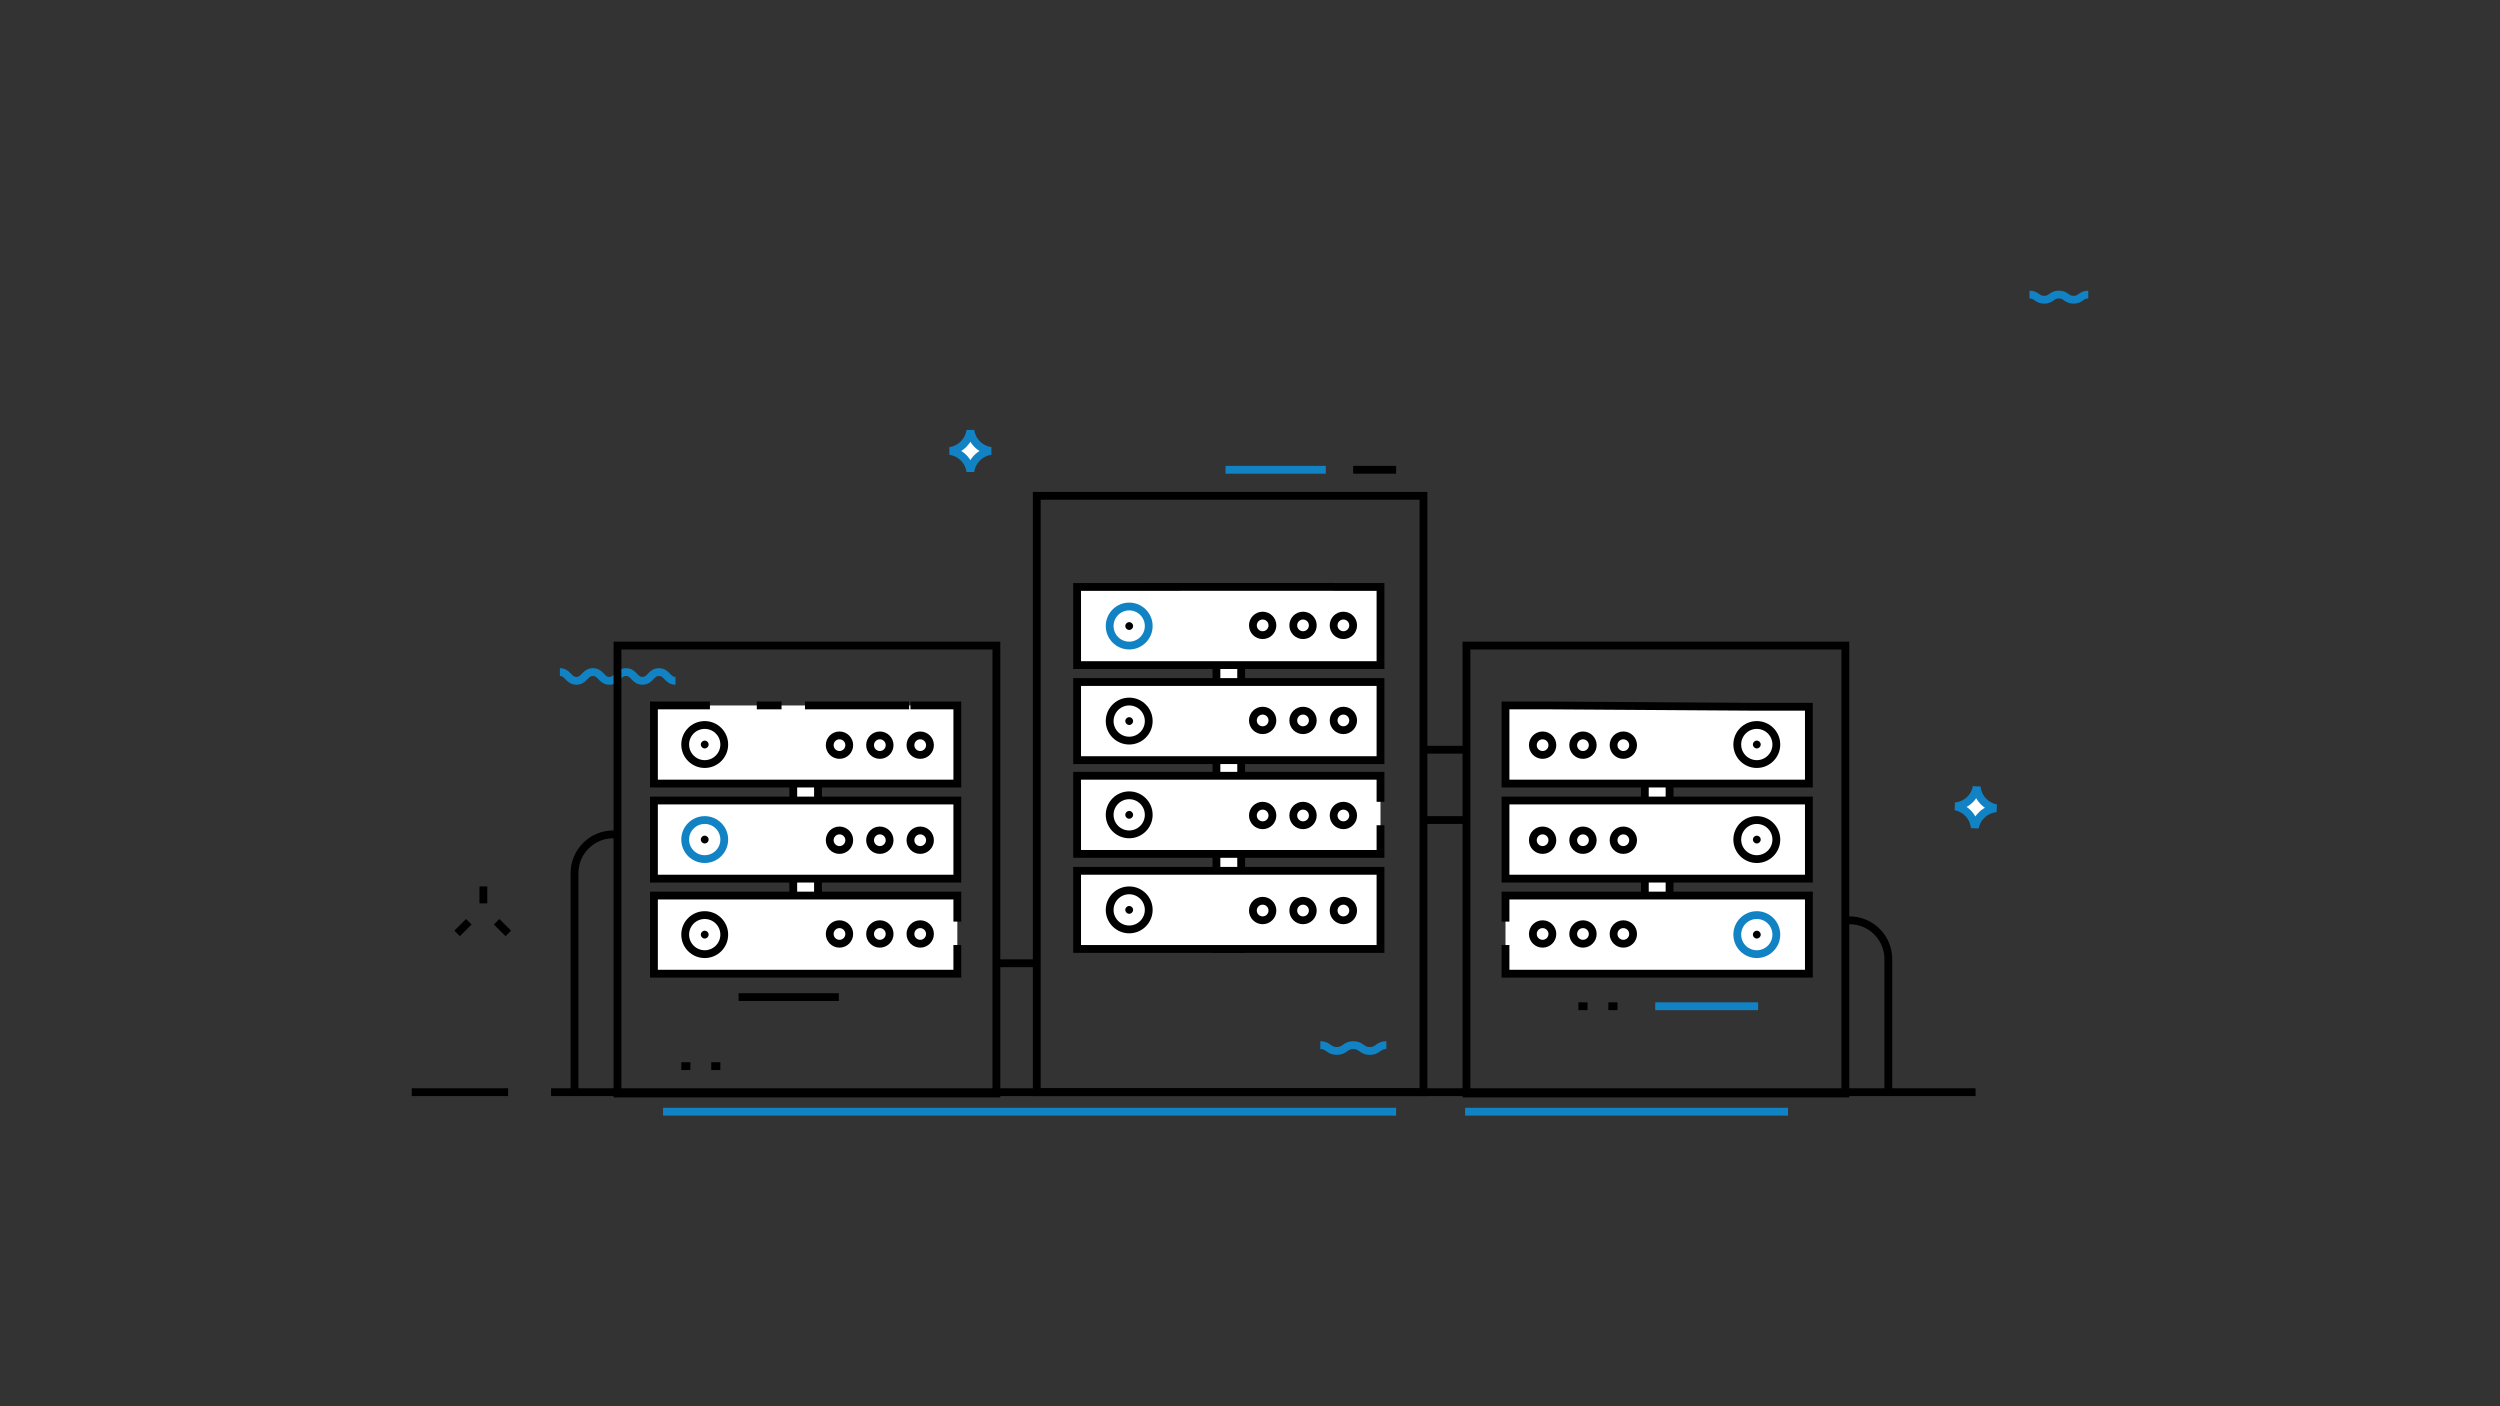 <svg xmlns="http://www.w3.org/2000/svg" xmlns:svg="http://www.w3.org/2000/svg" xmlns:xlink="http://www.w3.org/1999/xlink" id="Layer_1" width="1920" height="1080" x="0" y="0" enable-background="new 268.126 173.609 1382.931 713.964" version="1.1" viewBox="268.126 173.609 1920 1080" xml:space="preserve"><rect x="268.126" y="173.609" width="1920" height="1080" fill="#333333" stroke="none"/><defs id="defs1347"><defs id="defs209"><rect id="SVGID_41_" width="1920" height="1080" x="0" y="0"/></defs><clipPath id="SVGID_42_"><use id="use211" width="100%" height="100%" x="0" y="0" overflow="visible" xlink:href="#SVGID_41_"/></clipPath><defs id="defs199"><rect id="SVGID_39_" width="1920" height="1080" x="0" y="0"/></defs><clipPath id="SVGID_40_"><use id="use201" width="100%" height="100%" x="0" y="0" overflow="visible" xlink:href="#SVGID_39_"/></clipPath><defs id="defs189"><rect id="SVGID_37_" width="1920" height="1080" x="0" y="0"/></defs><clipPath id="SVGID_38_"><use id="use191" width="100%" height="100%" x="0" y="0" overflow="visible" xlink:href="#SVGID_37_"/></clipPath><defs id="defs179"><rect id="SVGID_35_" width="1920" height="1080" x="0" y="0"/></defs><clipPath id="SVGID_36_"><use id="use181" width="100%" height="100%" x="0" y="0" overflow="visible" xlink:href="#SVGID_35_"/></clipPath><defs id="defs169"><rect id="SVGID_33_" width="1920" height="1080" x="0" y="0"/></defs><clipPath id="SVGID_34_"><use id="use171" width="100%" height="100%" x="0" y="0" overflow="visible" xlink:href="#SVGID_33_"/></clipPath><defs id="defs159"><rect id="SVGID_31_" width="1920" height="1080" x="0" y="0"/></defs><clipPath id="SVGID_32_"><use id="use161" width="100%" height="100%" x="0" y="0" overflow="visible" xlink:href="#SVGID_31_"/></clipPath><defs id="defs149"><rect id="SVGID_29_" width="1920" height="1080" x="0" y="0"/></defs><clipPath id="SVGID_30_"><use id="use151" width="100%" height="100%" x="0" y="0" overflow="visible" xlink:href="#SVGID_29_"/></clipPath><defs id="defs139"><rect id="SVGID_27_" width="1920" height="1080" x="0" y="0"/></defs><clipPath id="SVGID_28_"><use id="use141" width="100%" height="100%" x="0" y="0" overflow="visible" xlink:href="#SVGID_27_"/></clipPath><defs id="defs129"><rect id="SVGID_25_" width="1920" height="1080" x="0" y="0"/></defs><clipPath id="SVGID_26_"><use id="use131" width="100%" height="100%" x="0" y="0" overflow="visible" xlink:href="#SVGID_25_"/></clipPath><defs id="defs119"><rect id="SVGID_23_" width="1920" height="1080" x="0" y="0"/></defs><clipPath id="SVGID_24_"><use id="use121" width="100%" height="100%" x="0" y="0" overflow="visible" xlink:href="#SVGID_23_"/></clipPath><defs id="defs109"><rect id="SVGID_21_" width="1920" height="1080" x="0" y="0"/></defs><clipPath id="SVGID_22_"><use id="use111" width="100%" height="100%" x="0" y="0" overflow="visible" xlink:href="#SVGID_21_"/></clipPath><defs id="defs99"><rect id="SVGID_19_" width="1920" height="1080" x="0" y="0"/></defs><clipPath id="SVGID_20_"><use id="use101" width="100%" height="100%" x="0" y="0" overflow="visible" xlink:href="#SVGID_19_"/></clipPath><defs id="defs89"><rect id="SVGID_17_" width="1920" height="1080" x="0" y="0"/></defs><clipPath id="SVGID_18_"><use id="use91" width="100%" height="100%" x="0" y="0" overflow="visible" xlink:href="#SVGID_17_"/></clipPath><defs id="defs79"><rect id="SVGID_15_" width="1920" height="1080" x="0" y="0"/></defs><clipPath id="SVGID_16_"><use id="use81" width="100%" height="100%" x="0" y="0" overflow="visible" xlink:href="#SVGID_15_"/></clipPath><defs id="defs69"><rect id="SVGID_13_" width="1920" height="1080" x="0" y="0"/></defs><clipPath id="SVGID_14_"><use id="use71" width="100%" height="100%" x="0" y="0" overflow="visible" xlink:href="#SVGID_13_"/></clipPath><defs id="defs59"><rect id="SVGID_11_" width="1920" height="1080" x="0" y="0"/></defs><clipPath id="SVGID_12_"><use id="use61" width="100%" height="100%" x="0" y="0" overflow="visible" xlink:href="#SVGID_11_"/></clipPath><defs id="defs49"><rect id="SVGID_9_" width="1920" height="1080" x="0" y="0"/></defs><clipPath id="SVGID_10_"><use id="use51" width="100%" height="100%" x="0" y="0" overflow="visible" xlink:href="#SVGID_9_"/></clipPath><defs id="defs39"><rect id="SVGID_7_" width="1920" height="1080" x="0" y="0"/></defs><clipPath id="SVGID_8_"><use id="use41" width="100%" height="100%" x="0" y="0" overflow="visible" xlink:href="#SVGID_7_"/></clipPath><defs id="defs29"><rect id="SVGID_5_" width="1920" height="1080" x="0" y="0"/></defs><clipPath id="SVGID_6_"><use id="use31" width="100%" height="100%" x="0" y="0" overflow="visible" xlink:href="#SVGID_5_"/></clipPath><defs id="defs19"><rect id="SVGID_3_" width="1920" height="1080" x="0" y="0"/></defs><clipPath id="SVGID_4_"><use id="use21" width="100%" height="100%" x="0" y="0" overflow="visible" xlink:href="#SVGID_3_"/></clipPath><defs id="defs9"><rect id="SVGID_1_" width="1920" height="1080" x="0" y="0"/></defs><clipPath id="SVGID_2_"><use id="use11" width="100%" height="100%" x="0" y="0" overflow="visible" xlink:href="#SVGID_1_"/></clipPath><defs id="defs551"><rect id="SVGID_107_" width="1920" height="1080" x="0" y="0"/></defs><clipPath id="SVGID_108_"><use id="use553" width="100%" height="100%" x="0" y="0" overflow="visible" xlink:href="#SVGID_107_"/></clipPath><defs id="defs541"><rect id="SVGID_105_" width="1920" height="1080" x="0" y="0"/></defs><clipPath id="SVGID_106_"><use id="use543" width="100%" height="100%" x="0" y="0" overflow="visible" xlink:href="#SVGID_105_"/></clipPath><defs id="defs531"><rect id="SVGID_103_" width="1920" height="1080" x="0" y="0"/></defs><clipPath id="SVGID_104_"><use id="use533" width="100%" height="100%" x="0" y="0" overflow="visible" xlink:href="#SVGID_103_"/></clipPath><defs id="defs521"><rect id="SVGID_101_" width="1920" height="1080" x="0" y="0"/></defs><clipPath id="SVGID_102_"><use id="use523" width="100%" height="100%" x="0" y="0" overflow="visible" xlink:href="#SVGID_101_"/></clipPath><defs id="defs511"><rect id="SVGID_99_" width="1920" height="1080" x="0" y="0"/></defs><clipPath id="SVGID_100_"><use id="use513" width="100%" height="100%" x="0" y="0" overflow="visible" xlink:href="#SVGID_99_"/></clipPath><defs id="defs501"><rect id="SVGID_97_" width="1920" height="1080" x="0" y="0"/></defs><clipPath id="SVGID_98_"><use id="use503" width="100%" height="100%" x="0" y="0" overflow="visible" xlink:href="#SVGID_97_"/></clipPath><defs id="defs491"><rect id="SVGID_95_" width="1920" height="1080" x="0" y="0"/></defs><clipPath id="SVGID_96_"><use id="use493" width="100%" height="100%" x="0" y="0" overflow="visible" xlink:href="#SVGID_95_"/></clipPath><defs id="defs481"><rect id="SVGID_93_" width="1920" height="1080" x="0" y="0"/></defs><clipPath id="SVGID_94_"><use id="use483" width="100%" height="100%" x="0" y="0" overflow="visible" xlink:href="#SVGID_93_"/></clipPath><defs id="defs471"><rect id="SVGID_91_" width="1920" height="1080" x="0" y="0"/></defs><clipPath id="SVGID_92_"><use id="use473" width="100%" height="100%" x="0" y="0" overflow="visible" xlink:href="#SVGID_91_"/></clipPath><defs id="defs461"><rect id="SVGID_89_" width="1920" height="1080" x="0" y="0"/></defs><clipPath id="SVGID_90_"><use id="use463" width="100%" height="100%" x="0" y="0" overflow="visible" xlink:href="#SVGID_89_"/></clipPath><defs id="defs451"><rect id="SVGID_87_" width="1920" height="1080" x="0" y="0"/></defs><clipPath id="SVGID_88_"><use id="use453" width="100%" height="100%" x="0" y="0" overflow="visible" xlink:href="#SVGID_87_"/></clipPath><defs id="defs441"><rect id="SVGID_85_" width="1920" height="1080" x="0" y="0"/></defs><clipPath id="SVGID_86_"><use id="use443" width="100%" height="100%" x="0" y="0" overflow="visible" xlink:href="#SVGID_85_"/></clipPath><defs id="defs431"><rect id="SVGID_83_" width="1920" height="1080" x="0" y="0"/></defs><clipPath id="SVGID_84_"><use id="use433" width="100%" height="100%" x="0" y="0" overflow="visible" xlink:href="#SVGID_83_"/></clipPath><defs id="defs421"><rect id="SVGID_81_" width="1920" height="1080" x="0" y="0"/></defs><clipPath id="SVGID_82_"><use id="use423" width="100%" height="100%" x="0" y="0" overflow="visible" xlink:href="#SVGID_81_"/></clipPath><defs id="defs411"><rect id="SVGID_79_" width="1920" height="1080" x="0" y="0"/></defs><clipPath id="SVGID_80_"><use id="use413" width="100%" height="100%" x="0" y="0" overflow="visible" xlink:href="#SVGID_79_"/></clipPath><defs id="defs401"><rect id="SVGID_77_" width="1920" height="1080" x="0" y="0"/></defs><clipPath id="SVGID_78_"><use id="use403" width="100%" height="100%" x="0" y="0" overflow="visible" xlink:href="#SVGID_77_"/></clipPath><defs id="defs391"><rect id="SVGID_75_" width="1920" height="1080" x="0" y="0"/></defs><clipPath id="SVGID_76_"><use id="use393" width="100%" height="100%" x="0" y="0" overflow="visible" xlink:href="#SVGID_75_"/></clipPath><defs id="defs381"><rect id="SVGID_73_" width="1920" height="1080" x="0" y="0"/></defs><clipPath id="SVGID_74_"><use id="use383" width="100%" height="100%" x="0" y="0" overflow="visible" xlink:href="#SVGID_73_"/></clipPath><defs id="defs371"><rect id="SVGID_71_" width="1920" height="1080" x="0" y="0"/></defs><clipPath id="SVGID_72_"><use id="use373" width="100%" height="100%" x="0" y="0" overflow="visible" xlink:href="#SVGID_71_"/></clipPath><defs id="defs361"><rect id="SVGID_69_" width="1920" height="1080" x="0" y="0"/></defs><clipPath id="SVGID_70_"><use id="use363" width="100%" height="100%" x="0" y="0" overflow="visible" xlink:href="#SVGID_69_"/></clipPath><defs id="defs351"><rect id="SVGID_67_" width="1920" height="1080" x="0" y="0"/></defs><clipPath id="SVGID_68_"><use id="use353" width="100%" height="100%" x="0" y="0" overflow="visible" xlink:href="#SVGID_67_"/></clipPath><defs id="defs341"><rect id="SVGID_65_" width="1920" height="1080" x="0" y="0"/></defs><clipPath id="SVGID_66_"><use id="use343" width="100%" height="100%" x="0" y="0" overflow="visible" xlink:href="#SVGID_65_"/></clipPath><defs id="defs331"><rect id="SVGID_63_" width="1920" height="1080" x="0" y="0"/></defs><clipPath id="SVGID_64_"><use id="use333" width="100%" height="100%" x="0" y="0" overflow="visible" xlink:href="#SVGID_63_"/></clipPath><defs id="defs321"><rect id="SVGID_61_" width="1920" height="1080" x="0" y="0"/></defs><clipPath id="SVGID_62_"><use id="use323" width="100%" height="100%" x="0" y="0" overflow="visible" xlink:href="#SVGID_61_"/></clipPath><defs id="defs311"><rect id="SVGID_59_" width="1920" height="1080" x="0" y="0"/></defs><clipPath id="SVGID_60_"><use id="use313" width="100%" height="100%" x="0" y="0" overflow="visible" xlink:href="#SVGID_59_"/></clipPath><defs id="defs301"><rect id="SVGID_57_" width="1920" height="1080" x="0" y="0"/></defs><clipPath id="SVGID_58_"><use id="use303" width="100%" height="100%" x="0" y="0" overflow="visible" xlink:href="#SVGID_57_"/></clipPath><defs id="defs291"><rect id="SVGID_55_" width="1920" height="1080" x="0" y="0"/></defs><clipPath id="SVGID_56_"><use id="use293" width="100%" height="100%" x="0" y="0" overflow="visible" xlink:href="#SVGID_55_"/></clipPath><defs id="defs281"><rect id="SVGID_53_" width="1920" height="1080" x="0" y="0"/></defs><clipPath id="SVGID_54_"><use id="use283" width="100%" height="100%" x="0" y="0" overflow="visible" xlink:href="#SVGID_53_"/></clipPath><defs id="defs271"><rect id="SVGID_51_" width="1920" height="1080" x="0" y="0"/></defs><clipPath id="SVGID_52_"><use id="use273" width="100%" height="100%" x="0" y="0" overflow="visible" xlink:href="#SVGID_51_"/></clipPath><defs id="defs261"><rect id="SVGID_49_" width="1920" height="1080" x="0" y="0"/></defs><clipPath id="SVGID_50_"><use id="use263" width="100%" height="100%" x="0" y="0" overflow="visible" xlink:href="#SVGID_49_"/></clipPath><defs id="defs251"><rect id="SVGID_47_" width="1920" height="1080" x="0" y="0"/></defs><clipPath id="SVGID_48_"><use id="use253" width="100%" height="100%" x="0" y="0" overflow="visible" xlink:href="#SVGID_47_"/></clipPath><defs id="defs241"><rect id="SVGID_45_" width="1920" height="1080" x="0" y="0"/></defs><clipPath id="SVGID_46_"><use id="use243" width="100%" height="100%" x="0" y="0" overflow="visible" xlink:href="#SVGID_45_"/></clipPath><defs id="defs231"><rect id="SVGID_43_" width="1920" height="1080" x="0" y="0"/></defs><clipPath id="SVGID_44_"><use id="use233" width="100%" height="100%" x="0" y="0" overflow="visible" xlink:href="#SVGID_43_"/></clipPath><defs id="defs993"><rect id="SVGID_193_" width="1920" height="1080" x="0" y="0"/></defs><clipPath id="SVGID_194_"><use id="use995" width="100%" height="100%" x="0" y="0" overflow="visible" xlink:href="#SVGID_193_"/></clipPath><defs id="defs983"><rect id="SVGID_191_" width="1920" height="1080" x="0" y="0"/></defs><clipPath id="SVGID_192_"><use id="use985" width="100%" height="100%" x="0" y="0" overflow="visible" xlink:href="#SVGID_191_"/></clipPath><defs id="defs973"><rect id="SVGID_189_" width="1920" height="1080" x="0" y="0"/></defs><clipPath id="SVGID_190_"><use id="use975" width="100%" height="100%" x="0" y="0" overflow="visible" xlink:href="#SVGID_189_"/></clipPath><defs id="defs963"><rect id="SVGID_187_" width="1920" height="1080" x="0" y="0"/></defs><clipPath id="SVGID_188_"><use id="use965" width="100%" height="100%" x="0" y="0" overflow="visible" xlink:href="#SVGID_187_"/></clipPath><defs id="defs953"><rect id="SVGID_185_" width="1920" height="1080" x="0" y="0"/></defs><clipPath id="SVGID_186_"><use id="use955" width="100%" height="100%" x="0" y="0" overflow="visible" xlink:href="#SVGID_185_"/></clipPath><defs id="defs943"><rect id="SVGID_183_" width="1920" height="1080" x="0" y="0"/></defs><clipPath id="SVGID_184_"><use id="use945" width="100%" height="100%" x="0" y="0" overflow="visible" xlink:href="#SVGID_183_"/></clipPath><defs id="defs933"><rect id="SVGID_181_" width="1920" height="1080" x="0" y="0"/></defs><clipPath id="SVGID_182_"><use id="use935" width="100%" height="100%" x="0" y="0" overflow="visible" xlink:href="#SVGID_181_"/></clipPath><defs id="defs923"><rect id="SVGID_179_" width="1920" height="1080" x="0" y="0"/></defs><clipPath id="SVGID_180_"><use id="use925" width="100%" height="100%" x="0" y="0" overflow="visible" xlink:href="#SVGID_179_"/></clipPath><defs id="defs913"><rect id="SVGID_177_" width="1920" height="1080" x="0" y="0"/></defs><clipPath id="SVGID_178_"><use id="use915" width="100%" height="100%" x="0" y="0" overflow="visible" xlink:href="#SVGID_177_"/></clipPath><defs id="defs903"><rect id="SVGID_175_" width="1920" height="1080" x="0" y="0"/></defs><clipPath id="SVGID_176_"><use id="use905" width="100%" height="100%" x="0" y="0" overflow="visible" xlink:href="#SVGID_175_"/></clipPath><defs id="defs893"><rect id="SVGID_173_" width="1920" height="1080" x="0" y="0"/></defs><clipPath id="SVGID_174_"><use id="use895" width="100%" height="100%" x="0" y="0" overflow="visible" xlink:href="#SVGID_173_"/></clipPath><defs id="defs883"><rect id="SVGID_171_" width="1920" height="1080" x="0" y="0"/></defs><clipPath id="SVGID_172_"><use id="use885" width="100%" height="100%" x="0" y="0" overflow="visible" xlink:href="#SVGID_171_"/></clipPath><defs id="defs873"><rect id="SVGID_169_" width="1920" height="1080" x="0" y="0"/></defs><clipPath id="SVGID_170_"><use id="use875" width="100%" height="100%" x="0" y="0" overflow="visible" xlink:href="#SVGID_169_"/></clipPath><defs id="defs863"><rect id="SVGID_167_" width="1920" height="1080" x="0" y="0"/></defs><clipPath id="SVGID_168_"><use id="use865" width="100%" height="100%" x="0" y="0" overflow="visible" xlink:href="#SVGID_167_"/></clipPath><defs id="defs853"><rect id="SVGID_165_" width="1920" height="1080" x="0" y="0"/></defs><clipPath id="SVGID_166_"><use id="use855" width="100%" height="100%" x="0" y="0" overflow="visible" xlink:href="#SVGID_165_"/></clipPath><defs id="defs843"><rect id="SVGID_163_" width="1920" height="1080" x="0" y="0"/></defs><clipPath id="SVGID_164_"><use id="use845" width="100%" height="100%" x="0" y="0" overflow="visible" xlink:href="#SVGID_163_"/></clipPath><defs id="defs833"><rect id="SVGID_161_" width="1920" height="1080" x="0" y="0"/></defs><clipPath id="SVGID_162_"><use id="use835" width="100%" height="100%" x="0" y="0" overflow="visible" xlink:href="#SVGID_161_"/></clipPath><defs id="defs823"><rect id="SVGID_159_" width="1920" height="1080" x="0" y="0"/></defs><clipPath id="SVGID_160_"><use id="use825" width="100%" height="100%" x="0" y="0" overflow="visible" xlink:href="#SVGID_159_"/></clipPath><defs id="defs813"><rect id="SVGID_157_" width="1920" height="1080" x="0" y="0"/></defs><clipPath id="SVGID_158_"><use id="use815" width="100%" height="100%" x="0" y="0" overflow="visible" xlink:href="#SVGID_157_"/></clipPath><defs id="defs803"><rect id="SVGID_155_" width="1920" height="1080" x="0" y="0"/></defs><clipPath id="SVGID_156_"><use id="use805" width="100%" height="100%" x="0" y="0" overflow="visible" xlink:href="#SVGID_155_"/></clipPath><defs id="defs793"><rect id="SVGID_153_" width="1920" height="1080" x="0" y="0"/></defs><clipPath id="SVGID_154_"><use id="use795" width="100%" height="100%" x="0" y="0" overflow="visible" xlink:href="#SVGID_153_"/></clipPath><defs id="defs783"><rect id="SVGID_151_" width="1920" height="1080" x="0" y="0"/></defs><clipPath id="SVGID_152_"><use id="use785" width="100%" height="100%" x="0" y="0" overflow="visible" xlink:href="#SVGID_151_"/></clipPath><defs id="defs773"><rect id="SVGID_149_" width="1920" height="1080" x="0" y="0"/></defs><clipPath id="SVGID_150_"><use id="use775" width="100%" height="100%" x="0" y="0" overflow="visible" xlink:href="#SVGID_149_"/></clipPath><defs id="defs763"><rect id="SVGID_147_" width="1920" height="1080" x="0" y="0"/></defs><clipPath id="SVGID_148_"><use id="use765" width="100%" height="100%" x="0" y="0" overflow="visible" xlink:href="#SVGID_147_"/></clipPath><defs id="defs753"><rect id="SVGID_145_" width="1920" height="1080" x="0" y="0"/></defs><clipPath id="SVGID_146_"><use id="use755" width="100%" height="100%" x="0" y="0" overflow="visible" xlink:href="#SVGID_145_"/></clipPath><defs id="defs743"><rect id="SVGID_143_" width="1920" height="1080" x="0" y="0"/></defs><clipPath id="SVGID_144_"><use id="use745" width="100%" height="100%" x="0" y="0" overflow="visible" xlink:href="#SVGID_143_"/></clipPath><defs id="defs733"><rect id="SVGID_141_" width="1920" height="1080" x="0" y="0"/></defs><clipPath id="SVGID_142_"><use id="use735" width="100%" height="100%" x="0" y="0" overflow="visible" xlink:href="#SVGID_141_"/></clipPath><defs id="defs723"><rect id="SVGID_139_" width="1920" height="1080" x="0" y="0"/></defs><clipPath id="SVGID_140_"><use id="use725" width="100%" height="100%" x="0" y="0" overflow="visible" xlink:href="#SVGID_139_"/></clipPath><defs id="defs713"><rect id="SVGID_137_" width="1920" height="1080" x="0" y="0"/></defs><clipPath id="SVGID_138_"><use id="use715" width="100%" height="100%" x="0" y="0" overflow="visible" xlink:href="#SVGID_137_"/></clipPath><defs id="defs703"><rect id="SVGID_135_" width="1920" height="1080" x="0" y="0"/></defs><clipPath id="SVGID_136_"><use id="use705" width="100%" height="100%" x="0" y="0" overflow="visible" xlink:href="#SVGID_135_"/></clipPath><defs id="defs693"><rect id="SVGID_133_" width="1920" height="1080" x="0" y="0"/></defs><clipPath id="SVGID_134_"><use id="use695" width="100%" height="100%" x="0" y="0" overflow="visible" xlink:href="#SVGID_133_"/></clipPath><defs id="defs683"><rect id="SVGID_131_" width="1920" height="1080" x="0" y="0"/></defs><clipPath id="SVGID_132_"><use id="use685" width="100%" height="100%" x="0" y="0" overflow="visible" xlink:href="#SVGID_131_"/></clipPath><defs id="defs673"><rect id="SVGID_129_" width="1920" height="1080" x="0" y="0"/></defs><clipPath id="SVGID_130_"><use id="use675" width="100%" height="100%" x="0" y="0" overflow="visible" xlink:href="#SVGID_129_"/></clipPath><defs id="defs663"><rect id="SVGID_127_" width="1920" height="1080" x="0" y="0"/></defs><clipPath id="SVGID_128_"><use id="use665" width="100%" height="100%" x="0" y="0" overflow="visible" xlink:href="#SVGID_127_"/></clipPath><defs id="defs653"><rect id="SVGID_125_" width="1920" height="1080" x="0" y="0"/></defs><clipPath id="SVGID_126_"><use id="use655" width="100%" height="100%" x="0" y="0" overflow="visible" xlink:href="#SVGID_125_"/></clipPath><defs id="defs643"><rect id="SVGID_123_" width="1920" height="1080" x="0" y="0"/></defs><clipPath id="SVGID_124_"><use id="use645" width="100%" height="100%" x="0" y="0" overflow="visible" xlink:href="#SVGID_123_"/></clipPath><defs id="defs633"><rect id="SVGID_121_" width="1920" height="1080" x="0" y="0"/></defs><clipPath id="SVGID_122_"><use id="use635" width="100%" height="100%" x="0" y="0" overflow="visible" xlink:href="#SVGID_121_"/></clipPath><defs id="defs623"><rect id="SVGID_119_" width="1920" height="1080" x="0" y="0"/></defs><clipPath id="SVGID_120_"><use id="use625" width="100%" height="100%" x="0" y="0" overflow="visible" xlink:href="#SVGID_119_"/></clipPath><defs id="defs613"><rect id="SVGID_117_" width="1920" height="1080" x="0" y="0"/></defs><clipPath id="SVGID_118_"><use id="use615" width="100%" height="100%" x="0" y="0" overflow="visible" xlink:href="#SVGID_117_"/></clipPath><defs id="defs603"><rect id="SVGID_115_" width="1920" height="1080" x="0" y="0"/></defs><clipPath id="SVGID_116_"><use id="use605" width="100%" height="100%" x="0" y="0" overflow="visible" xlink:href="#SVGID_115_"/></clipPath><defs id="defs593"><rect id="SVGID_113_" width="1920" height="1080" x="0" y="0"/></defs><clipPath id="SVGID_114_"><use id="use595" width="100%" height="100%" x="0" y="0" overflow="visible" xlink:href="#SVGID_113_"/></clipPath><defs id="defs583"><rect id="SVGID_111_" width="1920" height="1080" x="0" y="0"/></defs><clipPath id="SVGID_112_"><use id="use585" width="100%" height="100%" x="0" y="0" overflow="visible" xlink:href="#SVGID_111_"/></clipPath><defs id="defs573"><rect id="SVGID_109_" width="1920" height="1080" x="0" y="0"/></defs><clipPath id="SVGID_110_"><use id="use575" width="100%" height="100%" x="0" y="0" overflow="visible" xlink:href="#SVGID_109_"/></clipPath><defs id="defs1333"><rect id="SVGID_257_" width="1920" height="1080" x="0" y="0"/></defs><clipPath id="SVGID_258_"><use id="use1335" width="100%" height="100%" x="0" y="0" overflow="visible" xlink:href="#SVGID_257_"/></clipPath><defs id="defs1323"><rect id="SVGID_255_" width="1920" height="1080" x="0" y="0"/></defs><clipPath id="SVGID_256_"><use id="use1325" width="100%" height="100%" x="0" y="0" overflow="visible" xlink:href="#SVGID_255_"/></clipPath><defs id="defs1313"><rect id="SVGID_253_" width="1920" height="1080" x="0" y="0"/></defs><clipPath id="SVGID_254_"><use id="use1315" width="100%" height="100%" x="0" y="0" overflow="visible" xlink:href="#SVGID_253_"/></clipPath><defs id="defs1303"><rect id="SVGID_251_" width="1920" height="1080" x="0" y="0"/></defs><clipPath id="SVGID_252_"><use id="use1305" width="100%" height="100%" x="0" y="0" overflow="visible" xlink:href="#SVGID_251_"/></clipPath><defs id="defs1293"><rect id="SVGID_249_" width="1920" height="1080" x="0" y="0"/></defs><clipPath id="SVGID_250_"><use id="use1295" width="100%" height="100%" x="0" y="0" overflow="visible" xlink:href="#SVGID_249_"/></clipPath><defs id="defs1283"><rect id="SVGID_247_" width="1920" height="1080" x="0" y="0"/></defs><clipPath id="SVGID_248_"><use id="use1285" width="100%" height="100%" x="0" y="0" overflow="visible" xlink:href="#SVGID_247_"/></clipPath><defs id="defs1273"><rect id="SVGID_245_" width="1920" height="1080" x="0" y="0"/></defs><clipPath id="SVGID_246_"><use id="use1275" width="100%" height="100%" x="0" y="0" overflow="visible" xlink:href="#SVGID_245_"/></clipPath><defs id="defs1263"><rect id="SVGID_243_" width="1920" height="1080" x="0" y="0"/></defs><clipPath id="SVGID_244_"><use id="use1265" width="100%" height="100%" x="0" y="0" overflow="visible" xlink:href="#SVGID_243_"/></clipPath><defs id="defs1253"><rect id="SVGID_241_" width="1920" height="1080" x="0" y="0"/></defs><clipPath id="SVGID_242_"><use id="use1255" width="100%" height="100%" x="0" y="0" overflow="visible" xlink:href="#SVGID_241_"/></clipPath><defs id="defs1243"><rect id="SVGID_239_" width="1920" height="1080" x="0" y="0"/></defs><clipPath id="SVGID_240_"><use id="use1245" width="100%" height="100%" x="0" y="0" overflow="visible" xlink:href="#SVGID_239_"/></clipPath><defs id="defs1233"><rect id="SVGID_237_" width="1920" height="1080" x="0" y="0"/></defs><clipPath id="SVGID_238_"><use id="use1235" width="100%" height="100%" x="0" y="0" overflow="visible" xlink:href="#SVGID_237_"/></clipPath><defs id="defs1223"><rect id="SVGID_235_" width="1920" height="1080" x="0" y="0"/></defs><clipPath id="SVGID_236_"><use id="use1225" width="100%" height="100%" x="0" y="0" overflow="visible" xlink:href="#SVGID_235_"/></clipPath><defs id="defs1213"><rect id="SVGID_233_" width="1920" height="1080" x="0" y="0"/></defs><clipPath id="SVGID_234_"><use id="use1215" width="100%" height="100%" x="0" y="0" overflow="visible" xlink:href="#SVGID_233_"/></clipPath><defs id="defs1203"><rect id="SVGID_231_" width="1920" height="1080" x="0" y="0"/></defs><clipPath id="SVGID_232_"><use id="use1205" width="100%" height="100%" x="0" y="0" overflow="visible" xlink:href="#SVGID_231_"/></clipPath><defs id="defs1193"><rect id="SVGID_229_" width="1920" height="1080" x="0" y="0"/></defs><clipPath id="SVGID_230_"><use id="use1195" width="100%" height="100%" x="0" y="0" overflow="visible" xlink:href="#SVGID_229_"/></clipPath><defs id="defs1183"><rect id="SVGID_227_" width="1920" height="1080" x="0" y="0"/></defs><clipPath id="SVGID_228_"><use id="use1185" width="100%" height="100%" x="0" y="0" overflow="visible" xlink:href="#SVGID_227_"/></clipPath><defs id="defs1173"><rect id="SVGID_225_" width="1920" height="1080" x="0" y="0"/></defs><clipPath id="SVGID_226_"><use id="use1175" width="100%" height="100%" x="0" y="0" overflow="visible" xlink:href="#SVGID_225_"/></clipPath><defs id="defs1163"><rect id="SVGID_223_" width="1920" height="1080" x="0" y="0"/></defs><clipPath id="SVGID_224_"><use id="use1165" width="100%" height="100%" x="0" y="0" overflow="visible" xlink:href="#SVGID_223_"/></clipPath><defs id="defs1153"><rect id="SVGID_221_" width="1920" height="1080" x="0" y="0"/></defs><clipPath id="SVGID_222_"><use id="use1155" width="100%" height="100%" x="0" y="0" overflow="visible" xlink:href="#SVGID_221_"/></clipPath><defs id="defs1143"><rect id="SVGID_219_" width="1920" height="1080" x="0" y="0"/></defs><clipPath id="SVGID_220_"><use id="use1145" width="100%" height="100%" x="0" y="0" overflow="visible" xlink:href="#SVGID_219_"/></clipPath><defs id="defs1133"><rect id="SVGID_217_" width="1920" height="1080" x="0" y="0"/></defs><clipPath id="SVGID_218_"><use id="use1135" width="100%" height="100%" x="0" y="0" overflow="visible" xlink:href="#SVGID_217_"/></clipPath><defs id="defs1123"><rect id="SVGID_215_" width="1920" height="1080" x="0" y="0"/></defs><clipPath id="SVGID_216_"><use id="use1125" width="100%" height="100%" x="0" y="0" overflow="visible" xlink:href="#SVGID_215_"/></clipPath><defs id="defs1113"><rect id="SVGID_213_" width="1920" height="1080" x="0" y="0"/></defs><clipPath id="SVGID_214_"><use id="use1115" width="100%" height="100%" x="0" y="0" overflow="visible" xlink:href="#SVGID_213_"/></clipPath><defs id="defs1103"><rect id="SVGID_211_" width="1920" height="1080" x="0" y="0"/></defs><clipPath id="SVGID_212_"><use id="use1105" width="100%" height="100%" x="0" y="0" overflow="visible" xlink:href="#SVGID_211_"/></clipPath><defs id="defs1093"><rect id="SVGID_209_" width="1920" height="1080" x="0" y="0"/></defs><clipPath id="SVGID_210_"><use id="use1095" width="100%" height="100%" x="0" y="0" overflow="visible" xlink:href="#SVGID_209_"/></clipPath><defs id="defs1083"><rect id="SVGID_207_" width="1920" height="1080" x="0" y="0"/></defs><clipPath id="SVGID_208_"><use id="use1085" width="100%" height="100%" x="0" y="0" overflow="visible" xlink:href="#SVGID_207_"/></clipPath><defs id="defs1073"><rect id="SVGID_205_" width="1920" height="1080" x="0" y="0"/></defs><clipPath id="SVGID_206_"><use id="use1075" width="100%" height="100%" x="0" y="0" overflow="visible" xlink:href="#SVGID_205_"/></clipPath><defs id="defs1063"><rect id="SVGID_203_" width="1920" height="1080" x="0" y="0"/></defs><clipPath id="SVGID_204_"><use id="use1065" width="100%" height="100%" x="0" y="0" overflow="visible" xlink:href="#SVGID_203_"/></clipPath><defs id="defs1053"><rect id="SVGID_201_" width="1920" height="1080" x="0" y="0"/></defs><clipPath id="SVGID_202_"><use id="use1055" width="100%" height="100%" x="0" y="0" overflow="visible" xlink:href="#SVGID_201_"/></clipPath><defs id="defs1043"><rect id="SVGID_199_" width="1920" height="1080" x="0" y="0"/></defs><clipPath id="SVGID_200_"><use id="use1045" width="100%" height="100%" x="0" y="0" overflow="visible" xlink:href="#SVGID_199_"/></clipPath><defs id="defs1033"><rect id="SVGID_197_" width="1920" height="1080" x="0" y="0"/></defs><clipPath id="SVGID_198_"><use id="use1035" width="100%" height="100%" x="0" y="0" overflow="visible" xlink:href="#SVGID_197_"/></clipPath><defs id="defs1023"><rect id="SVGID_195_" width="1920" height="1080" x="0" y="0"/></defs><clipPath id="SVGID_196_"><use id="use1025" width="100%" height="100%" x="0" y="0" overflow="visible" xlink:href="#SVGID_195_"/></clipPath></defs><path id="path2" fill="#fff" d="m 1209.35,534.399 h 76.998 z"/><line id="line4" x1="1209.35" x2="1286.35" y1="534.399" y2="534.399" fill="none" stroke="#1183c5" stroke-miterlimit="10" stroke-width="6"/><line id="line6" x1="1307.35" x2="1340.35" y1="534.399" y2="534.399" fill="none" stroke="#000" stroke-miterlimit="10" stroke-width="6"/><path id="path14" fill="none" stroke="#1183c5" stroke-miterlimit="10" stroke-width="6" d="m 450.784,452.38 c 6.338,0 6.338,6.685 12.677,6.685 6.336,0 6.336,-6.685 12.671,-6.685 6.338,0 6.338,6.685 12.675,6.685 6.34,0 6.34,-6.685 12.679,-6.685 6.338,0 6.338,6.685 12.675,6.685 6.342,0 6.342,-6.685 12.685,-6.685 6.342,0 6.342,6.685 12.684,6.685" clip-path="url(#SVGID_2_)" transform="translate(247.35,237.399)"/><line id="line24" x1="544" x2="551" y1="755" y2="755" fill="none" stroke="#000" stroke-miterlimit="10" stroke-width="6" clip-path="url(#SVGID_4_)" transform="translate(247.35,237.399)"/><line id="line34" x1="567" x2="574" y1="755" y2="755" fill="none" stroke="#000" stroke-miterlimit="10" stroke-width="6" clip-path="url(#SVGID_6_)" transform="translate(247.35,237.399)"/><line id="line44" x1="1233" x2="1240" y1="709" y2="709" fill="none" stroke="#000" stroke-miterlimit="10" stroke-width="6" clip-path="url(#SVGID_8_)" transform="translate(247.35,237.399)"/><line id="line54" x1="1256" x2="1263" y1="709" y2="709" fill="none" stroke="#000" stroke-miterlimit="10" stroke-width="6" clip-path="url(#SVGID_10_)" transform="translate(247.35,237.399)"/><path id="path64" fill="#fff" d="m 766.03,266.824 v 0 c -1.133,8.171 -7.556,14.594 -15.727,15.727 8.171,1.133 14.594,7.557 15.727,15.727 1.133,-8.17 7.557,-14.594 15.728,-15.727 -8.172,-1.133 -14.596,-7.556 -15.728,-15.727" clip-path="url(#SVGID_12_)" transform="translate(247.35,237.399)"/><path id="path74" fill="none" stroke="#1183c5" stroke-linecap="square" stroke-linejoin="bevel" stroke-miterlimit="10" stroke-width="6" d="m 766.03,266.824 v 0 c -1.133,8.171 -7.556,14.594 -15.727,15.727 8.171,1.133 14.594,7.557 15.727,15.727 1.133,-8.17 7.557,-14.594 15.728,-15.727 -8.172,-1.133 -14.596,-7.556 -15.728,-15.727 z" clip-path="url(#SVGID_14_)" transform="translate(247.35,237.399)"/><path id="path84" fill="#fff" d="m 1538.881,540.53 v 0 c -1.502,8.111 -8.21,14.236 -16.424,14.998 8.109,1.502 14.234,8.21 14.998,16.424 1.502,-8.109 8.209,-14.234 16.424,-14.998 -8.111,-1.502 -14.236,-8.21 -14.998,-16.424" clip-path="url(#SVGID_16_)" transform="translate(247.35,237.399)"/><path id="path94" fill="none" stroke="#1183c5" stroke-linecap="square" stroke-linejoin="bevel" stroke-miterlimit="10" stroke-width="6" d="m 1538.881,540.53 v 0 c -1.502,8.111 -8.21,14.236 -16.424,14.998 8.109,1.502 14.234,8.21 14.998,16.424 1.502,-8.109 8.209,-14.234 16.424,-14.998 -8.111,-1.502 -14.236,-8.21 -14.998,-16.424 z" clip-path="url(#SVGID_18_)" transform="translate(247.35,237.399)"/><line id="line104" x1="1292" x2="1371" y1="709" y2="709" fill="none" stroke="#1183c5" stroke-miterlimit="10" stroke-width="6" clip-path="url(#SVGID_20_)" transform="translate(247.35,237.399)"/><path id="path114" fill="none" stroke="#1183c5" stroke-miterlimit="10" stroke-width="6" d="m 1034.779,738.862 c 6.338,0 6.338,4.493 12.677,4.493 6.336,0 6.336,-4.493 12.671,-4.493 6.338,0 6.338,4.493 12.675,4.493 6.34,0 6.34,-4.493 12.68,-4.493" clip-path="url(#SVGID_22_)" transform="translate(247.35,237.399)"/><path id="path124" fill="none" stroke="#1183c5" stroke-miterlimit="10" stroke-width="6" d="m 1579.42,162.42 c 5.642,0 5.642,4 11.283,4 5.641,0 5.641,-4 11.278,-4 5.644,0 5.644,4 11.284,4 5.645,0 5.645,-4 11.287,-4" clip-path="url(#SVGID_24_)" transform="translate(247.35,237.399)"/><line id="line134" x1="588" x2="665" y1="702" y2="702" fill="none" clip-path="url(#SVGID_26_)" transform="translate(247.35,237.399)"/><line id="line144" x1="588" x2="665" y1="702" y2="702" fill="none" stroke="#000" stroke-miterlimit="10" stroke-width="6" clip-path="url(#SVGID_28_)" transform="translate(247.35,237.399)"/><line id="line154" x1="371.842" x2="380.829" y1="653.077" y2="644.092" fill="none" stroke="#000" stroke-miterlimit="10" stroke-width="6" clip-path="url(#SVGID_30_)" transform="translate(247.35,237.399)"/><line id="line164" x1="411.159" x2="402.172" y1="653.077" y2="644.092" fill="none" stroke="#000" stroke-miterlimit="10" stroke-width="6" clip-path="url(#SVGID_32_)" transform="translate(247.35,237.399)"/><line id="line174" x1="392" x2="392" y1="630" y2="617" fill="none" stroke="#000" stroke-miterlimit="10" stroke-width="6" clip-path="url(#SVGID_34_)" transform="translate(247.35,237.399)"/><line id="line184" x1="530" x2="1093" y1="790" y2="790" fill="none" stroke="#1183c5" stroke-miterlimit="10" stroke-width="6" clip-path="url(#SVGID_36_)" transform="translate(247.35,237.399)"/><line id="line194" x1="1146" x2="1394" y1="790" y2="790" fill="none" stroke="#1183c5" stroke-miterlimit="10" stroke-width="6" clip-path="url(#SVGID_38_)" transform="translate(247.35,237.399)"/><line id="line204" x1="444" x2="1538" y1="775" y2="775" fill="none" stroke="#000" stroke-miterlimit="10" stroke-width="6" clip-path="url(#SVGID_40_)" transform="translate(247.35,237.399)"/><line id="line214" x1="337" x2="411" y1="775" y2="775" fill="none" stroke="#000" stroke-miterlimit="10" stroke-width="6" clip-path="url(#SVGID_42_)" transform="translate(247.35,237.399)"/><rect id="rect220" width="291" height="344" x="1394.35" y="669.399" fill="none" stroke="#000" stroke-miterlimit="10" stroke-width="6"/><rect id="rect222" width="19" height="146" x="1531.35" y="745.399" fill="#fff"/><rect id="rect224" width="19" height="146" x="1531.35" y="745.399" fill="none" stroke="#000" stroke-miterlimit="10" stroke-width="6"/><polygon id="polygon226" fill="#fff" points="1410 479 1410 538 1177 538 1177 478 1213 478 1367.248 479" transform="translate(247.35,237.399)"/><polyline id="polyline228" fill="none" stroke="#000" stroke-miterlimit="10" stroke-width="6" points="1213 478 1367.248 479 1410 479 1410 538 1177 538 1177 478 1213 478" transform="translate(247.35,237.399)"/><path id="path236" fill="#fff" d="m 1355,508 c 0,8.284 6.716,15 15,15 8.283,0 15,-6.716 15,-15 0,-8.283 -6.717,-15 -15,-15 -8.284,0 -15,6.717 -15,15" clip-path="url(#SVGID_44_)" transform="translate(247.35,237.399)"/><circle id="circle246" cx="1370" cy="508" r="15" fill="none" stroke="#000" stroke-miterlimit="10" stroke-width="6" clip-path="url(#SVGID_46_)" transform="translate(247.35,237.399)"/><path id="path256" fill="#fff" d="m 1260,508.5 c 0,4.144 3.356,7.5 7.5,7.5 4.143,0 7.5,-3.356 7.5,-7.5 0,-4.143 -3.357,-7.5 -7.5,-7.5 -4.143,0 -7.5,3.357 -7.5,7.5" clip-path="url(#SVGID_48_)" transform="translate(247.35,237.399)"/><circle id="circle266" cx="1267.5" cy="508.5" r="7.5" fill="none" stroke="#000" stroke-miterlimit="10" stroke-width="6" clip-path="url(#SVGID_50_)" transform="translate(247.35,237.399)"/><path id="path276" fill="#fff" d="m 1229,508.5 c 0,4.144 3.356,7.5 7.5,7.5 4.143,0 7.5,-3.356 7.5,-7.5 0,-4.143 -3.357,-7.5 -7.5,-7.5 -4.143,0 -7.5,3.357 -7.5,7.5" clip-path="url(#SVGID_52_)" transform="translate(247.35,237.399)"/><circle id="circle286" cx="1236.5" cy="508.5" r="7.5" fill="none" stroke="#000" stroke-miterlimit="10" stroke-width="6" clip-path="url(#SVGID_54_)" transform="translate(247.35,237.399)"/><path id="path296" fill="#fff" d="m 1198,508.5 c 0,4.144 3.356,7.5 7.5,7.5 4.143,0 7.5,-3.356 7.5,-7.5 0,-4.143 -3.357,-7.5 -7.5,-7.5 -4.143,0 -7.5,3.357 -7.5,7.5" clip-path="url(#SVGID_56_)" transform="translate(247.35,237.399)"/><circle id="circle306" cx="1205.5" cy="508.5" r="7.5" fill="none" stroke="#000" stroke-miterlimit="10" stroke-width="6" clip-path="url(#SVGID_58_)" transform="translate(247.35,237.399)"/><rect id="rect316" width="233" height="60" x="1177" y="551" fill="#fff" clip-path="url(#SVGID_60_)" transform="translate(247.35,237.399)"/><rect id="rect326" width="233" height="60" x="1177" y="551" fill="none" stroke="#000" stroke-miterlimit="10" stroke-width="6" clip-path="url(#SVGID_62_)" transform="translate(247.35,237.399)"/><path id="path336" fill="#fff" d="m 1355,581 c 0,8.284 6.716,15 15,15 8.283,0 15,-6.716 15,-15 0,-8.283 -6.717,-15 -15,-15 -8.284,0 -15,6.717 -15,15" clip-path="url(#SVGID_64_)" transform="translate(247.35,237.399)"/><circle id="circle346" cx="1370" cy="581" r="15" fill="none" stroke="#000" stroke-miterlimit="10" stroke-width="6" clip-path="url(#SVGID_66_)" transform="translate(247.35,237.399)"/><path id="path356" fill="#fff" d="m 1260,581.5 c 0,4.144 3.356,7.5 7.5,7.5 4.143,0 7.5,-3.356 7.5,-7.5 0,-4.143 -3.357,-7.5 -7.5,-7.5 -4.143,0 -7.5,3.357 -7.5,7.5" clip-path="url(#SVGID_68_)" transform="translate(247.35,237.399)"/><circle id="circle366" cx="1267.5" cy="581.5" r="7.5" fill="none" stroke="#000" stroke-miterlimit="10" stroke-width="6" clip-path="url(#SVGID_70_)" transform="translate(247.35,237.399)"/><path id="path376" fill="#fff" d="m 1229,581.5 c 0,4.144 3.356,7.5 7.5,7.5 4.143,0 7.5,-3.356 7.5,-7.5 0,-4.143 -3.357,-7.5 -7.5,-7.5 -4.143,0 -7.5,3.357 -7.5,7.5" clip-path="url(#SVGID_72_)" transform="translate(247.35,237.399)"/><circle id="circle386" cx="1236.5" cy="581.5" r="7.5" fill="none" stroke="#000" stroke-miterlimit="10" stroke-width="6" clip-path="url(#SVGID_74_)" transform="translate(247.35,237.399)"/><path id="path396" fill="#fff" d="m 1198,581.5 c 0,4.144 3.356,7.5 7.5,7.5 4.143,0 7.5,-3.356 7.5,-7.5 0,-4.143 -3.357,-7.5 -7.5,-7.5 -4.143,0 -7.5,3.357 -7.5,7.5" clip-path="url(#SVGID_76_)" transform="translate(247.35,237.399)"/><circle id="circle406" cx="1205.5" cy="581.5" r="7.5" fill="none" stroke="#000" stroke-miterlimit="10" stroke-width="6" clip-path="url(#SVGID_78_)" transform="translate(247.35,237.399)"/><polyline id="polyline416" fill="#fff" points="1177 662 1177 684 1410 684 1410 624 1177 624 1177 644" clip-path="url(#SVGID_80_)" transform="translate(247.35,237.399)"/><polyline id="polyline426" fill="none" stroke="#000" stroke-miterlimit="10" stroke-width="6" points="1177 662 1177 684 1410 684 1410 624 1177 624 1177 644" clip-path="url(#SVGID_82_)" transform="translate(247.35,237.399)"/><circle id="circle436" cx="1370" cy="654" r="15" fill="none" stroke="#1183c5" stroke-miterlimit="10" stroke-width="6" clip-path="url(#SVGID_84_)" transform="translate(247.35,237.399)"/><path id="path446" fill="#fff" d="m 1260,653.5 c 0,4.144 3.356,7.5 7.5,7.5 4.143,0 7.5,-3.356 7.5,-7.5 0,-4.143 -3.357,-7.5 -7.5,-7.5 -4.143,0 -7.5,3.357 -7.5,7.5" clip-path="url(#SVGID_86_)" transform="translate(247.35,237.399)"/><circle id="circle456" cx="1267.5" cy="653.5" r="7.5" fill="none" stroke="#000" stroke-miterlimit="10" stroke-width="6" clip-path="url(#SVGID_88_)" transform="translate(247.35,237.399)"/><path id="path466" fill="#fff" d="m 1229,653.5 c 0,4.144 3.356,7.5 7.5,7.5 4.143,0 7.5,-3.356 7.5,-7.5 0,-4.143 -3.357,-7.5 -7.5,-7.5 -4.143,0 -7.5,3.357 -7.5,7.5" clip-path="url(#SVGID_90_)" transform="translate(247.35,237.399)"/><circle id="circle476" cx="1236.5" cy="653.5" r="7.5" fill="none" stroke="#000" stroke-miterlimit="10" stroke-width="6" clip-path="url(#SVGID_92_)" transform="translate(247.35,237.399)"/><path id="path486" fill="#fff" d="m 1198,653.5 c 0,4.144 3.356,7.5 7.5,7.5 4.143,0 7.5,-3.356 7.5,-7.5 0,-4.143 -3.357,-7.5 -7.5,-7.5 -4.143,0 -7.5,3.357 -7.5,7.5" clip-path="url(#SVGID_94_)" transform="translate(247.35,237.399)"/><circle id="circle496" cx="1205.5" cy="653.5" r="7.5" fill="none" stroke="#000" stroke-miterlimit="10" stroke-width="6" clip-path="url(#SVGID_96_)" transform="translate(247.35,237.399)"/><path id="path506" d="m 1367,508 c 0,1.657 1.343,3 3,3 1.656,0 3,-1.343 3,-3 0,-1.656 -1.344,-3 -3,-3 -1.657,0 -3,1.344 -3,3" clip-path="url(#SVGID_98_)" transform="translate(247.35,237.399)"/><path id="path516" d="m 1367,581 c 0,1.657 1.343,3 3,3 1.656,0 3,-1.343 3,-3 0,-1.656 -1.344,-3 -3,-3 -1.657,0 -3,1.344 -3,3" clip-path="url(#SVGID_100_)" transform="translate(247.35,237.399)"/><path id="path526" d="m 1367,654 c 0,1.657 1.343,3 3,3 1.656,0 3,-1.343 3,-3 0,-1.656 -1.344,-3 -3,-3 -1.657,0 -3,1.344 -3,3" clip-path="url(#SVGID_102_)" transform="translate(247.35,237.399)"/><path id="path536" fill="none" stroke="#000" stroke-miterlimit="10" stroke-width="6" d="M 1471,775 V 672.756 C 1471,656.322 1457.678,643 1441.244,643 H 1438" clip-path="url(#SVGID_104_)" transform="translate(247.35,237.399)"/><line id="line546" x1="1114" x2="1146" y1="512" y2="512" fill="none" stroke="#000" stroke-miterlimit="10" stroke-width="6" clip-path="url(#SVGID_106_)" transform="translate(247.35,237.399)"/><line id="line556" x1="1114" x2="1146" y1="566" y2="566" fill="none" stroke="#000" stroke-miterlimit="10" stroke-width="6" clip-path="url(#SVGID_108_)" transform="translate(247.35,237.399)"/><polygon id="polygon562" fill="none" stroke="#000" stroke-miterlimit="10" stroke-width="6" points="817 775 1114 775 1114 317 935.615 317 872.298 317 817 317" transform="translate(247.35,237.399)"/><rect id="rect564" width="19" height="146" x="1202.35" y="654.399" fill="#fff"/><rect id="rect566" width="19" height="146" x="1202.35" y="654.399" fill="none" stroke="#000" stroke-miterlimit="10" stroke-width="6"/><polyline id="polyline568" fill="#fff" points="1045 387 1081 387 1081 447 848 447 848 387 1045 386.926" transform="translate(247.35,237.399)"/><polyline id="polyline570" fill="none" stroke="#000" stroke-miterlimit="10" stroke-width="6" points="1045 387 1081 387 1081 447 848 447 848 387 1045 386.926" transform="translate(247.35,237.399)"/><circle id="circle578" cx="888" cy="417" r="15" fill="none" stroke="#1183c5" stroke-miterlimit="10" stroke-width="6" clip-path="url(#SVGID_110_)" transform="translate(247.35,237.399)"/><path id="path588" fill="#fff" d="m 998,416.5 c 0,4.144 -3.357,7.5 -7.5,7.5 -4.144,0 -7.5,-3.356 -7.5,-7.5 0,-4.143 3.356,-7.5 7.5,-7.5 4.143,0 7.5,3.357 7.5,7.5" clip-path="url(#SVGID_112_)" transform="translate(247.35,237.399)"/><circle id="circle598" cx="990.5" cy="416.5" r="7.5" fill="none" stroke="#000" stroke-miterlimit="10" stroke-width="6" clip-path="url(#SVGID_114_)" transform="translate(247.35,237.399)"/><path id="path608" fill="#fff" d="m 1029,416.5 c 0,4.144 -3.357,7.5 -7.5,7.5 -4.144,0 -7.5,-3.356 -7.5,-7.5 0,-4.143 3.356,-7.5 7.5,-7.5 4.143,0 7.5,3.357 7.5,7.5" clip-path="url(#SVGID_116_)" transform="translate(247.35,237.399)"/><circle id="circle618" cx="1021.5" cy="416.5" r="7.5" fill="none" stroke="#000" stroke-miterlimit="10" stroke-width="6" clip-path="url(#SVGID_118_)" transform="translate(247.35,237.399)"/><path id="path628" fill="#fff" d="m 1060,416.5 c 0,4.144 -3.357,7.5 -7.5,7.5 -4.144,0 -7.5,-3.356 -7.5,-7.5 0,-4.143 3.356,-7.5 7.5,-7.5 4.143,0 7.5,3.357 7.5,7.5" clip-path="url(#SVGID_120_)" transform="translate(247.35,237.399)"/><circle id="circle638" cx="1052.5" cy="416.5" r="7.5" fill="none" stroke="#000" stroke-miterlimit="10" stroke-width="6" clip-path="url(#SVGID_122_)" transform="translate(247.35,237.399)"/><rect id="rect648" width="233" height="60" x="848" y="460" fill="#fff" clip-path="url(#SVGID_124_)" transform="translate(247.35,237.399)"/><rect id="rect658" width="233" height="60" x="848" y="460" fill="none" stroke="#000" stroke-miterlimit="10" stroke-width="6" clip-path="url(#SVGID_126_)" transform="translate(247.35,237.399)"/><path id="path668" fill="#fff" d="m 903,490 c 0,8.284 -6.717,15 -15,15 -8.284,0 -15,-6.716 -15,-15 0,-8.283 6.716,-15 15,-15 8.283,0 15,6.717 15,15" clip-path="url(#SVGID_128_)" transform="translate(247.35,237.399)"/><circle id="circle678" cx="888" cy="490" r="15" fill="none" stroke="#000" stroke-miterlimit="10" stroke-width="6" clip-path="url(#SVGID_130_)" transform="translate(247.35,237.399)"/><path id="path688" fill="#fff" d="m 998,489.5 c 0,4.144 -3.357,7.5 -7.5,7.5 -4.144,0 -7.5,-3.356 -7.5,-7.5 0,-4.143 3.356,-7.5 7.5,-7.5 4.143,0 7.5,3.357 7.5,7.5" clip-path="url(#SVGID_132_)" transform="translate(247.35,237.399)"/><circle id="circle698" cx="990.5" cy="489.5" r="7.5" fill="none" stroke="#000" stroke-miterlimit="10" stroke-width="6" clip-path="url(#SVGID_134_)" transform="translate(247.35,237.399)"/><path id="path708" fill="#fff" d="m 1029,489.5 c 0,4.144 -3.357,7.5 -7.5,7.5 -4.144,0 -7.5,-3.356 -7.5,-7.5 0,-4.143 3.356,-7.5 7.5,-7.5 4.143,0 7.5,3.357 7.5,7.5" clip-path="url(#SVGID_136_)" transform="translate(247.35,237.399)"/><circle id="circle718" cx="1021.5" cy="489.5" r="7.5" fill="none" stroke="#000" stroke-miterlimit="10" stroke-width="6" clip-path="url(#SVGID_138_)" transform="translate(247.35,237.399)"/><path id="path728" fill="#fff" d="m 1060,489.5 c 0,4.144 -3.357,7.5 -7.5,7.5 -4.144,0 -7.5,-3.356 -7.5,-7.5 0,-4.143 3.356,-7.5 7.5,-7.5 4.143,0 7.5,3.357 7.5,7.5" clip-path="url(#SVGID_140_)" transform="translate(247.35,237.399)"/><circle id="circle738" cx="1052.5" cy="489.5" r="7.5" fill="none" stroke="#000" stroke-miterlimit="10" stroke-width="6" clip-path="url(#SVGID_142_)" transform="translate(247.35,237.399)"/><rect id="rect748" width="19" height="103" x="955" y="562" fill="#fff" clip-path="url(#SVGID_144_)" transform="translate(247.35,237.399)"/><rect id="rect758" width="19" height="103" x="955" y="562" fill="none" stroke="#000" stroke-miterlimit="10" stroke-width="6" clip-path="url(#SVGID_146_)" transform="translate(247.35,237.399)"/><polyline id="polyline768" fill="#fff" points="1081 570 1081 592 848 592 848 532 1081 532 1081 552" clip-path="url(#SVGID_148_)" transform="translate(247.35,237.399)"/><polyline id="polyline778" fill="none" stroke="#000" stroke-miterlimit="10" stroke-width="6" points="1081 570 1081 592 848 592 848 532 1081 532 1081 552" clip-path="url(#SVGID_150_)" transform="translate(247.35,237.399)"/><path id="path788" fill="#fff" d="m 903,562 c 0,8.284 -6.717,15 -15,15 -8.284,0 -15,-6.716 -15,-15 0,-8.283 6.716,-15 15,-15 8.283,0 15,6.717 15,15" clip-path="url(#SVGID_152_)" transform="translate(247.35,237.399)"/><circle id="circle798" cx="888" cy="562" r="15" fill="none" stroke="#000" stroke-miterlimit="10" stroke-width="6" clip-path="url(#SVGID_154_)" transform="translate(247.35,237.399)"/><path id="path808" fill="#fff" d="m 998,562.5 c 0,4.144 -3.357,7.5 -7.5,7.5 -4.144,0 -7.5,-3.356 -7.5,-7.5 0,-4.143 3.356,-7.5 7.5,-7.5 4.143,0 7.5,3.357 7.5,7.5" clip-path="url(#SVGID_156_)" transform="translate(247.35,237.399)"/><circle id="circle818" cx="990.5" cy="562.5" r="7.5" fill="none" stroke="#000" stroke-miterlimit="10" stroke-width="6" clip-path="url(#SVGID_158_)" transform="translate(247.35,237.399)"/><path id="path828" fill="#fff" d="m 1029,562.5 c 0,4.144 -3.357,7.5 -7.5,7.5 -4.144,0 -7.5,-3.356 -7.5,-7.5 0,-4.143 3.356,-7.5 7.5,-7.5 4.143,0 7.5,3.357 7.5,7.5" clip-path="url(#SVGID_160_)" transform="translate(247.35,237.399)"/><circle id="circle838" cx="1021.5" cy="562.5" r="7.5" fill="none" stroke="#000" stroke-miterlimit="10" stroke-width="6" clip-path="url(#SVGID_162_)" transform="translate(247.35,237.399)"/><path id="path848" fill="#fff" d="m 1060,562.5 c 0,4.144 -3.357,7.5 -7.5,7.5 -4.144,0 -7.5,-3.356 -7.5,-7.5 0,-4.143 3.356,-7.5 7.5,-7.5 4.143,0 7.5,3.357 7.5,7.5" clip-path="url(#SVGID_164_)" transform="translate(247.35,237.399)"/><circle id="circle858" cx="1052.5" cy="562.5" r="7.5" fill="none" stroke="#000" stroke-miterlimit="10" stroke-width="6" clip-path="url(#SVGID_166_)" transform="translate(247.35,237.399)"/><path id="path868" d="m 891,417 c 0,1.657 -1.344,3 -3,3 -1.657,0 -3,-1.343 -3,-3 0,-1.656 1.343,-3 3,-3 1.656,0 3,1.344 3,3" clip-path="url(#SVGID_168_)" transform="translate(247.35,237.399)"/><path id="path878" d="m 891,490 c 0,1.657 -1.344,3 -3,3 -1.657,0 -3,-1.343 -3,-3 0,-1.656 1.343,-3 3,-3 1.656,0 3,1.344 3,3" clip-path="url(#SVGID_170_)" transform="translate(247.35,237.399)"/><path id="path888" d="m 891,562 c 0,1.657 -1.344,3 -3,3 -1.657,0 -3,-1.343 -3,-3 0,-1.656 1.343,-3 3,-3 1.656,0 3,1.344 3,3" clip-path="url(#SVGID_172_)" transform="translate(247.35,237.399)"/><rect id="rect898" width="233" height="60" x="848" y="605" fill="#fff" clip-path="url(#SVGID_174_)" transform="translate(247.35,237.399)"/><rect id="rect908" width="233" height="60" x="848" y="605" fill="none" stroke="#000" stroke-miterlimit="10" stroke-width="6" clip-path="url(#SVGID_176_)" transform="translate(247.35,237.399)"/><path id="path918" fill="#fff" d="m 903,635 c 0,8.284 -6.717,15 -15,15 -8.284,0 -15,-6.716 -15,-15 0,-8.283 6.716,-15 15,-15 8.283,0 15,6.717 15,15" clip-path="url(#SVGID_178_)" transform="translate(247.35,237.399)"/><circle id="circle928" cx="888" cy="635" r="15" fill="none" stroke="#000" stroke-miterlimit="10" stroke-width="6" clip-path="url(#SVGID_180_)" transform="translate(247.35,237.399)"/><path id="path938" fill="#fff" d="m 998,635.5 c 0,4.144 -3.357,7.5 -7.5,7.5 -4.144,0 -7.5,-3.356 -7.5,-7.5 0,-4.143 3.356,-7.5 7.5,-7.5 4.143,0 7.5,3.357 7.5,7.5" clip-path="url(#SVGID_182_)" transform="translate(247.35,237.399)"/><circle id="circle948" cx="990.5" cy="635.5" r="7.5" fill="none" stroke="#000" stroke-miterlimit="10" stroke-width="6" clip-path="url(#SVGID_184_)" transform="translate(247.35,237.399)"/><path id="path958" fill="#fff" d="m 1029,635.5 c 0,4.144 -3.357,7.5 -7.5,7.5 -4.144,0 -7.5,-3.356 -7.5,-7.5 0,-4.143 3.356,-7.5 7.5,-7.5 4.143,0 7.5,3.357 7.5,7.5" clip-path="url(#SVGID_186_)" transform="translate(247.35,237.399)"/><circle id="circle968" cx="1021.5" cy="635.5" r="7.5" fill="none" stroke="#000" stroke-miterlimit="10" stroke-width="6" clip-path="url(#SVGID_188_)" transform="translate(247.35,237.399)"/><path id="path978" fill="#fff" d="m 1060,635.5 c 0,4.144 -3.357,7.5 -7.5,7.5 -4.144,0 -7.5,-3.356 -7.5,-7.5 0,-4.143 3.356,-7.5 7.5,-7.5 4.143,0 7.5,3.357 7.5,7.5" clip-path="url(#SVGID_190_)" transform="translate(247.35,237.399)"/><circle id="circle988" cx="1052.5" cy="635.5" r="7.5" fill="none" stroke="#000" stroke-miterlimit="10" stroke-width="6" clip-path="url(#SVGID_192_)" transform="translate(247.35,237.399)"/><path id="path998" d="m 891,635 c 0,1.657 -1.344,3 -3,3 -1.657,0 -3,-1.343 -3,-3 0,-1.656 1.343,-3 3,-3 1.656,0 3,1.344 3,3" clip-path="url(#SVGID_194_)" transform="translate(247.35,237.399)"/><rect id="rect1004" width="291" height="344" x="742.35" y="669.399" fill="none" stroke="#000" stroke-miterlimit="10" stroke-width="6"/><rect id="rect1006" width="19" height="146" x="877.35" y="745.399" fill="#fff"/><rect id="rect1008" width="19" height="146" x="877.35" y="745.399" fill="none" stroke="#000" stroke-miterlimit="10" stroke-width="6"/><polyline id="polyline1010" fill="#fff" points="720 478 756 478 756 538 523 538 523 478 566 477.983" transform="translate(247.35,237.399)"/><polyline id="polyline1012" fill="none" stroke="#000" stroke-miterlimit="10" stroke-width="6" points="720 478 756 478 756 538 523 538 523 478 566 477.983" transform="translate(247.35,237.399)"/><path id="path1014" fill="#fff" d="m 886.35,715.399 80,-0.03 z"/><line id="line1016" x1="886.35" x2="966.35" y1="715.399" y2="715.369" fill="none" stroke="#000" stroke-miterlimit="10" stroke-width="6"/><path id="path1018" fill="#fff" d="m 849.35,715.399 19,-0.006 z"/><line id="line1020" x1="849.35" x2="868.35" y1="715.399" y2="715.392" fill="none" stroke="#000" stroke-miterlimit="10" stroke-width="6"/><path id="path1028" fill="#fff" d="m 577,508 c 0,8.284 -6.717,15 -15,15 -8.284,0 -15,-6.716 -15,-15 0,-8.283 6.716,-15 15,-15 8.283,0 15,6.717 15,15" clip-path="url(#SVGID_196_)" transform="translate(247.35,237.399)"/><circle id="circle1038" cx="562" cy="508" r="15" fill="none" stroke="#000" stroke-miterlimit="10" stroke-width="6" clip-path="url(#SVGID_198_)" transform="translate(247.35,237.399)"/><path id="path1048" fill="#fff" d="m 673,508.5 c 0,4.144 -3.358,7.5 -7.5,7.5 -4.143,0 -7.5,-3.356 -7.5,-7.5 0,-4.143 3.357,-7.5 7.5,-7.5 4.142,0 7.5,3.357 7.5,7.5" clip-path="url(#SVGID_200_)" transform="translate(247.35,237.399)"/><circle id="circle1058" cx="665.5" cy="508.5" r="7.5" fill="none" stroke="#000" stroke-miterlimit="10" stroke-width="6" clip-path="url(#SVGID_202_)" transform="translate(247.35,237.399)"/><path id="path1068" fill="#fff" d="m 704,508.5 c 0,4.144 -3.358,7.5 -7.5,7.5 -4.143,0 -7.5,-3.356 -7.5,-7.5 0,-4.143 3.357,-7.5 7.5,-7.5 4.142,0 7.5,3.357 7.5,7.5" clip-path="url(#SVGID_204_)" transform="translate(247.35,237.399)"/><circle id="circle1078" cx="696.5" cy="508.5" r="7.5" fill="none" stroke="#000" stroke-miterlimit="10" stroke-width="6" clip-path="url(#SVGID_206_)" transform="translate(247.35,237.399)"/><path id="path1088" fill="#fff" d="m 735,508.5 c 0,4.144 -3.358,7.5 -7.5,7.5 -4.143,0 -7.5,-3.356 -7.5,-7.5 0,-4.143 3.357,-7.5 7.5,-7.5 4.142,0 7.5,3.357 7.5,7.5" clip-path="url(#SVGID_208_)" transform="translate(247.35,237.399)"/><circle id="circle1098" cx="727.5" cy="508.5" r="7.5" fill="none" stroke="#000" stroke-miterlimit="10" stroke-width="6" clip-path="url(#SVGID_210_)" transform="translate(247.35,237.399)"/><rect id="rect1108" width="233" height="60" x="523" y="551" fill="#fff" clip-path="url(#SVGID_212_)" transform="translate(247.35,237.399)"/><rect id="rect1118" width="233" height="60" x="523" y="551" fill="none" stroke="#000" stroke-miterlimit="10" stroke-width="6" clip-path="url(#SVGID_214_)" transform="translate(247.35,237.399)"/><circle id="circle1128" cx="562" cy="581" r="15" fill="none" stroke="#1183c5" stroke-miterlimit="10" stroke-width="6" clip-path="url(#SVGID_216_)" transform="translate(247.35,237.399)"/><path id="path1138" fill="#fff" d="m 673,581.5 c 0,4.144 -3.358,7.5 -7.5,7.5 -4.143,0 -7.5,-3.356 -7.5,-7.5 0,-4.143 3.357,-7.5 7.5,-7.5 4.142,0 7.5,3.357 7.5,7.5" clip-path="url(#SVGID_218_)" transform="translate(247.35,237.399)"/><circle id="circle1148" cx="665.5" cy="581.5" r="7.5" fill="none" stroke="#000" stroke-miterlimit="10" stroke-width="6" clip-path="url(#SVGID_220_)" transform="translate(247.35,237.399)"/><path id="path1158" fill="#fff" d="m 704,581.5 c 0,4.144 -3.358,7.5 -7.5,7.5 -4.143,0 -7.5,-3.356 -7.5,-7.5 0,-4.143 3.357,-7.5 7.5,-7.5 4.142,0 7.5,3.357 7.5,7.5" clip-path="url(#SVGID_222_)" transform="translate(247.35,237.399)"/><circle id="circle1168" cx="696.5" cy="581.5" r="7.5" fill="none" stroke="#000" stroke-miterlimit="10" stroke-width="6" clip-path="url(#SVGID_224_)" transform="translate(247.35,237.399)"/><path id="path1178" fill="#fff" d="m 735,581.5 c 0,4.144 -3.358,7.5 -7.5,7.5 -4.143,0 -7.5,-3.356 -7.5,-7.5 0,-4.143 3.357,-7.5 7.5,-7.5 4.142,0 7.5,3.357 7.5,7.5" clip-path="url(#SVGID_226_)" transform="translate(247.35,237.399)"/><circle id="circle1188" cx="727.5" cy="581.5" r="7.5" fill="none" stroke="#000" stroke-miterlimit="10" stroke-width="6" clip-path="url(#SVGID_228_)" transform="translate(247.35,237.399)"/><polyline id="polyline1198" fill="#fff" points="756 662 756 684 523 684 523 624 756 624 756 644" clip-path="url(#SVGID_230_)" transform="translate(247.35,237.399)"/><polyline id="polyline1208" fill="none" stroke="#000" stroke-miterlimit="10" stroke-width="6" points="756 662 756 684 523 684 523 624 756 624 756 644" clip-path="url(#SVGID_232_)" transform="translate(247.35,237.399)"/><path id="path1218" fill="#fff" d="m 577,654 c 0,8.284 -6.717,15 -15,15 -8.284,0 -15,-6.716 -15,-15 0,-8.283 6.716,-15 15,-15 8.283,0 15,6.717 15,15" clip-path="url(#SVGID_234_)" transform="translate(247.35,237.399)"/><circle id="circle1228" cx="562" cy="654" r="15" fill="none" stroke="#000" stroke-miterlimit="10" stroke-width="6" clip-path="url(#SVGID_236_)" transform="translate(247.35,237.399)"/><path id="path1238" fill="#fff" d="m 673,653.5 c 0,4.144 -3.358,7.5 -7.5,7.5 -4.143,0 -7.5,-3.356 -7.5,-7.5 0,-4.143 3.357,-7.5 7.5,-7.5 4.142,0 7.5,3.357 7.5,7.5" clip-path="url(#SVGID_238_)" transform="translate(247.35,237.399)"/><circle id="circle1248" cx="665.5" cy="653.5" r="7.5" fill="none" stroke="#000" stroke-miterlimit="10" stroke-width="6" clip-path="url(#SVGID_240_)" transform="translate(247.35,237.399)"/><path id="path1258" fill="#fff" d="m 704,653.5 c 0,4.144 -3.358,7.5 -7.5,7.5 -4.143,0 -7.5,-3.356 -7.5,-7.5 0,-4.143 3.357,-7.5 7.5,-7.5 4.142,0 7.5,3.357 7.5,7.5" clip-path="url(#SVGID_242_)" transform="translate(247.35,237.399)"/><circle id="circle1268" cx="696.5" cy="653.5" r="7.5" fill="none" stroke="#000" stroke-miterlimit="10" stroke-width="6" clip-path="url(#SVGID_244_)" transform="translate(247.35,237.399)"/><path id="path1278" fill="#fff" d="m 735,653.5 c 0,4.144 -3.358,7.5 -7.5,7.5 -4.143,0 -7.5,-3.356 -7.5,-7.5 0,-4.143 3.357,-7.5 7.5,-7.5 4.142,0 7.5,3.357 7.5,7.5" clip-path="url(#SVGID_246_)" transform="translate(247.35,237.399)"/><circle id="circle1288" cx="727.5" cy="653.5" r="7.5" fill="none" stroke="#000" stroke-miterlimit="10" stroke-width="6" clip-path="url(#SVGID_248_)" transform="translate(247.35,237.399)"/><path id="path1298" d="m 565,508 c 0,1.657 -1.344,3 -3,3 -1.657,0 -3,-1.343 -3,-3 0,-1.656 1.343,-3 3,-3 1.656,0 3,1.344 3,3" clip-path="url(#SVGID_250_)" transform="translate(247.35,237.399)"/><path id="path1308" d="m 565,581 c 0,1.657 -1.344,3 -3,3 -1.657,0 -3,-1.343 -3,-3 0,-1.656 1.343,-3 3,-3 1.656,0 3,1.344 3,3" clip-path="url(#SVGID_252_)" transform="translate(247.35,237.399)"/><path id="path1318" d="m 565,654 c 0,1.657 -1.344,3 -3,3 -1.657,0 -3,-1.343 -3,-3 0,-1.656 1.343,-3 3,-3 1.656,0 3,1.344 3,3" clip-path="url(#SVGID_254_)" transform="translate(247.35,237.399)"/><path id="path1328" fill="none" stroke="#000" stroke-miterlimit="10" stroke-width="6" d="M 462,775 V 606.756 C 462,590.322 475.322,577 491.755,577 H 495" clip-path="url(#SVGID_256_)" transform="translate(247.35,237.399)"/><line id="line1338" x1="786" x2="818" y1="676" y2="676" fill="none" stroke="#000" stroke-miterlimit="10" stroke-width="6" clip-path="url(#SVGID_258_)" transform="translate(247.35,237.399)"/></svg>